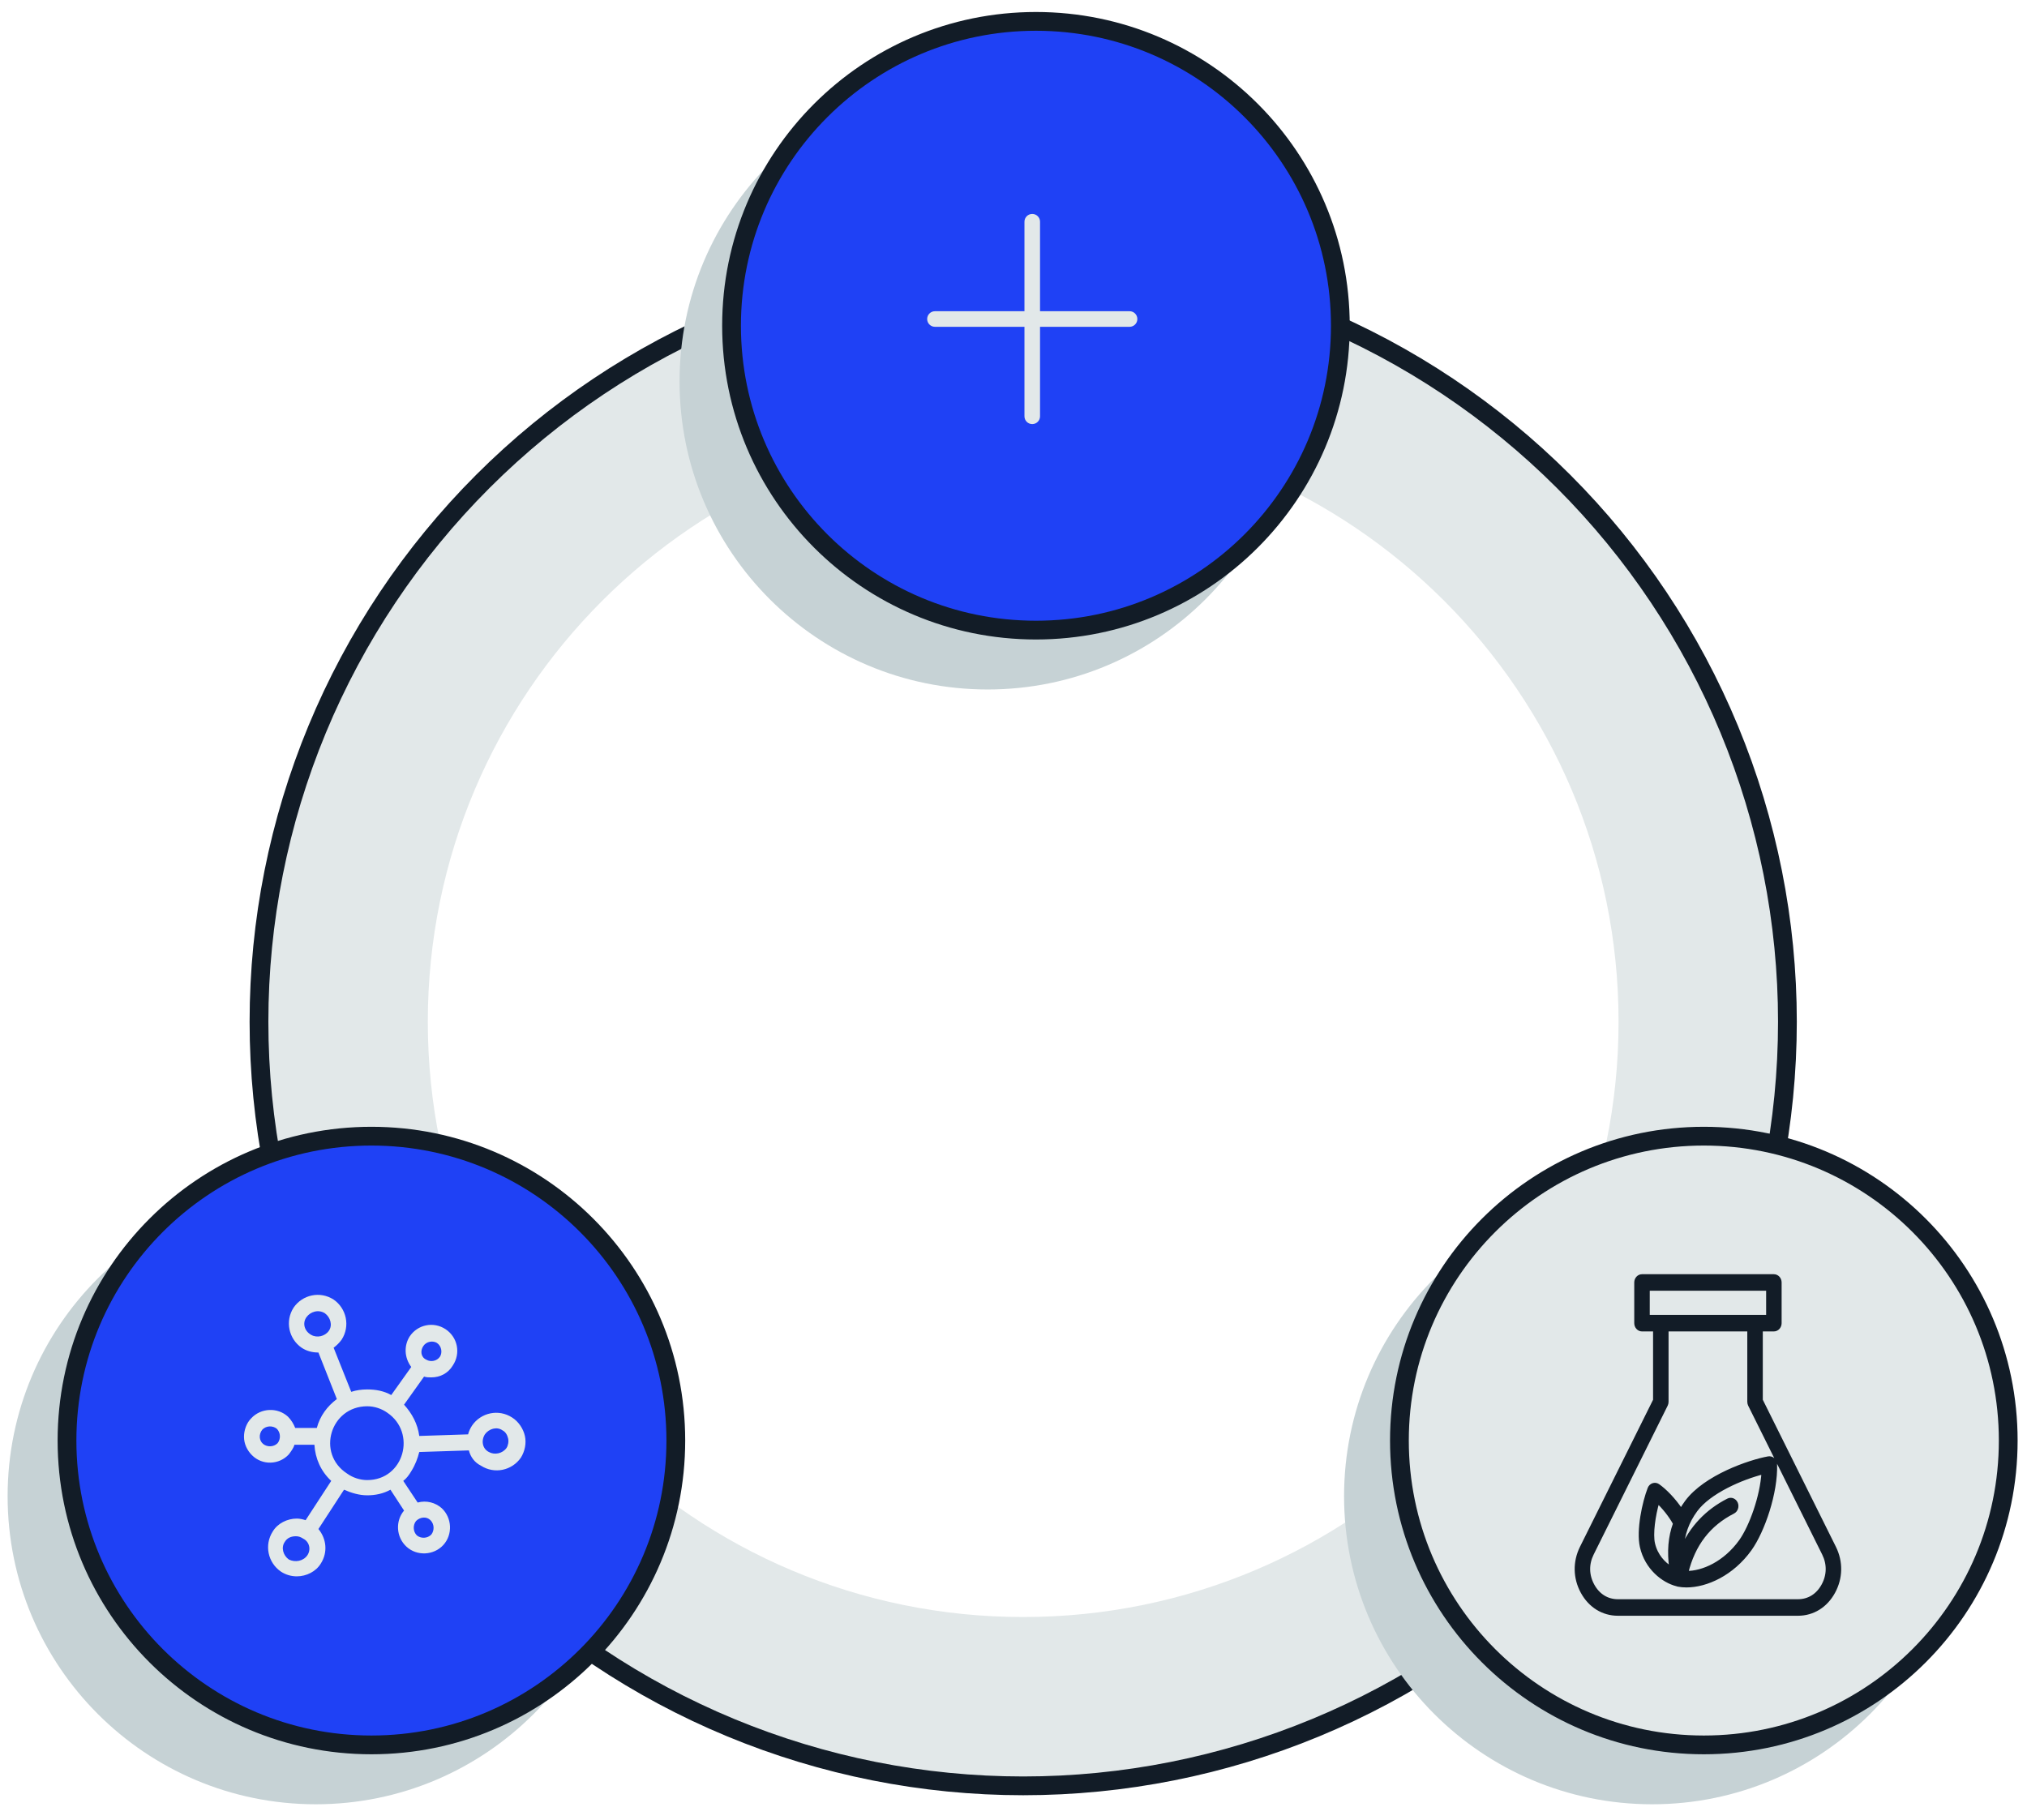 <svg width="108" height="97" viewBox="0 0 108 97" fill="none" xmlns="http://www.w3.org/2000/svg">
<path d="M13.602 54.446C13.602 31.849 31.919 13.531 54.516 13.531C77.113 13.531 95.431 31.849 95.431 54.446C95.431 77.043 77.113 95.361 54.516 95.361C31.919 95.361 13.602 77.043 13.602 54.446ZM86.238 54.446C86.238 36.927 72.035 22.724 54.516 22.724C36.997 22.724 22.794 36.927 22.794 54.446C22.794 71.966 36.997 86.168 54.516 86.168C72.035 86.168 86.238 71.966 86.238 54.446Z" fill="#E2E8E9"/>
<path d="M13.799 54.446C13.799 49.099 14.852 43.804 16.898 38.864C18.945 33.924 21.944 29.435 25.725 25.654C29.506 21.873 33.995 18.874 38.935 16.828C43.875 14.781 49.169 13.728 54.517 13.728C59.864 13.728 65.159 14.781 70.099 16.828C75.039 18.874 79.528 21.873 83.309 25.654C87.09 29.435 90.089 33.924 92.135 38.864C94.181 43.804 95.235 49.099 95.235 54.446C95.235 59.793 94.181 65.088 92.135 70.028C90.089 74.968 87.09 79.457 83.309 83.238C79.528 87.019 75.039 90.018 70.099 92.065C65.159 94.111 59.864 95.164 54.517 95.164C49.169 95.164 43.875 94.111 38.935 92.065C33.995 90.018 29.506 87.019 25.725 83.238C21.944 79.457 18.945 74.968 16.898 70.028C14.852 65.088 13.799 59.793 13.799 54.446Z" stroke="#121C27" stroke-linecap="square"/>
<path d="M16.822 96.146C25.888 96.146 33.238 88.796 33.238 79.73C33.238 70.664 25.888 63.315 16.822 63.315C7.756 63.315 0.406 70.664 0.406 79.73C0.406 88.796 7.756 96.146 16.822 96.146Z" fill="#C6D2D5"/>
<path d="M19.789 92.982C28.747 92.982 36.008 85.721 36.008 76.763C36.008 67.806 28.747 60.544 19.789 60.544C10.832 60.544 3.57 67.806 3.57 76.763C3.57 85.721 10.832 92.982 19.789 92.982Z" fill="#1F41F5" stroke="#121C27"/>
<path d="M15.388 77.502C15.516 77.331 15.644 77.16 15.686 76.989H16.753C16.795 77.716 17.094 78.4 17.648 78.913L16.283 81.008C16.155 80.965 15.985 80.922 15.814 80.922C15.303 80.922 14.791 81.179 14.535 81.606C14.066 82.333 14.279 83.273 14.961 83.743C15.217 83.915 15.516 84 15.814 84C16.326 84 16.838 83.743 17.094 83.316C17.477 82.718 17.392 81.991 16.966 81.478L18.33 79.383C18.714 79.554 19.14 79.682 19.567 79.682C19.993 79.682 20.42 79.597 20.803 79.383L21.528 80.495C21.059 81.05 21.102 81.905 21.656 82.418C22.211 82.931 23.106 82.888 23.618 82.333C24.13 81.777 24.087 80.879 23.533 80.366C23.191 80.067 22.722 79.939 22.253 80.067L21.486 78.913C21.656 78.785 21.784 78.614 21.912 78.4C22.125 78.058 22.253 77.716 22.339 77.374L24.982 77.289C25.068 77.63 25.281 77.93 25.622 78.101C26.347 78.571 27.285 78.357 27.754 77.673C27.967 77.331 28.053 76.904 27.967 76.519C27.882 76.134 27.626 75.75 27.285 75.536C26.56 75.066 25.622 75.279 25.153 75.963C25.068 76.092 24.982 76.263 24.94 76.434L22.339 76.519C22.253 75.878 21.955 75.322 21.528 74.852L22.594 73.356C22.722 73.398 22.85 73.398 22.978 73.398C23.447 73.398 23.874 73.185 24.13 72.757C24.556 72.116 24.385 71.261 23.746 70.834C23.106 70.406 22.253 70.577 21.827 71.218C21.528 71.689 21.528 72.33 21.912 72.843L20.846 74.339C20.462 74.125 20.036 74.04 19.567 74.04C19.268 74.04 18.97 74.082 18.714 74.168L17.776 71.817C17.947 71.689 18.074 71.56 18.202 71.389C18.671 70.663 18.458 69.722 17.776 69.252C17.051 68.782 16.113 68.995 15.644 69.679C15.175 70.406 15.388 71.347 16.07 71.817C16.326 71.988 16.625 72.073 16.966 72.073L17.947 74.553C17.435 74.937 17.051 75.45 16.88 76.092H15.729C15.644 75.878 15.516 75.664 15.345 75.493C14.791 74.98 13.896 75.023 13.384 75.579C13.128 75.835 13 76.22 13 76.562C13 76.947 13.171 77.289 13.426 77.545C13.981 78.101 14.876 78.058 15.388 77.502ZM16.326 70.192C16.539 69.893 16.966 69.765 17.307 69.979C17.605 70.192 17.733 70.62 17.52 70.919C17.307 71.218 16.88 71.304 16.582 71.133C16.198 70.919 16.113 70.492 16.326 70.192ZM16.369 82.889C16.155 83.188 15.729 83.273 15.388 83.102C15.089 82.889 14.961 82.461 15.175 82.162C15.303 81.948 15.516 81.863 15.772 81.863C15.9 81.863 16.028 81.905 16.155 81.991C16.497 82.162 16.582 82.589 16.369 82.889ZM22.936 81.008C23.149 81.221 23.149 81.563 22.978 81.777C22.765 81.991 22.424 81.991 22.211 81.82C21.997 81.606 21.997 81.264 22.168 81.05C22.381 80.837 22.722 80.794 22.936 81.008ZM25.835 76.434C26.048 76.134 26.475 76.006 26.773 76.22C26.944 76.305 27.029 76.476 27.072 76.647C27.114 76.818 27.072 77.032 26.987 77.16C26.773 77.46 26.347 77.545 26.048 77.374C25.707 77.203 25.622 76.776 25.835 76.434ZM22.552 71.731C22.722 71.475 23.064 71.432 23.277 71.56C23.533 71.731 23.575 72.073 23.447 72.287C23.277 72.543 22.936 72.586 22.722 72.458C22.424 72.33 22.381 71.988 22.552 71.731ZM19.567 74.937C19.951 74.937 20.334 75.066 20.633 75.279C22.211 76.348 21.528 78.87 19.567 78.87C19.183 78.87 18.799 78.742 18.501 78.528C16.838 77.46 17.605 74.937 19.567 74.937ZM13.981 76.177C14.194 75.963 14.535 75.963 14.748 76.134C14.961 76.348 14.961 76.69 14.791 76.904C14.578 77.118 14.237 77.118 14.023 76.947C13.81 76.776 13.768 76.434 13.981 76.177Z" fill="#E2E8E9"/>
<path d="M88.029 96.146C97.095 96.146 104.445 88.796 104.445 79.73C104.445 70.664 97.095 63.315 88.029 63.315C78.963 63.315 71.613 70.664 71.613 79.73C71.613 88.796 78.963 96.146 88.029 96.146Z" fill="#C6D2D5"/>
<path d="M90.781 92.982C99.739 92.982 107 85.721 107 76.763C107 67.806 99.739 60.544 90.781 60.544C81.824 60.544 74.562 67.806 74.562 76.763C74.562 85.721 81.824 92.982 90.781 92.982Z" fill="#E2E8E9" stroke="#121C27"/>
<path d="M89.351 84.432C89.369 84.44 89.388 84.446 89.408 84.45C89.549 84.478 89.7 84.491 89.858 84.491C90.911 84.491 92.291 83.875 93.241 82.547C93.929 81.583 94.634 79.539 94.585 78.03C94.582 77.932 94.54 77.84 94.47 77.778C94.401 77.716 94.31 77.69 94.221 77.706C93.23 77.883 90.86 78.689 89.862 80.042C89.755 80.189 89.657 80.338 89.569 80.489C89.184 79.906 88.697 79.419 88.341 79.17C88.263 79.116 88.167 79.101 88.079 79.132C87.991 79.161 87.919 79.232 87.884 79.325C87.6 80.056 87.275 81.547 87.474 82.423C87.731 83.552 88.617 84.248 89.351 84.432ZM90.35 80.469C91.068 79.495 92.792 78.747 93.954 78.458C93.878 79.75 93.297 81.359 92.748 82.128C91.917 83.289 90.732 83.823 89.851 83.812C90.226 82.292 91.044 81.227 92.345 80.564C92.501 80.484 92.569 80.281 92.496 80.111C92.422 79.941 92.237 79.867 92.08 79.947C90.949 80.523 90.124 81.397 89.612 82.555C89.646 81.776 89.889 81.095 90.35 80.469ZM88.32 80.007C88.637 80.306 88.995 80.738 89.241 81.186C88.978 81.905 88.914 82.69 89.042 83.574C88.645 83.336 88.228 82.903 88.081 82.259C87.962 81.736 88.1 80.758 88.32 80.007ZM86.203 86H95.797C96.59 86 97.278 85.574 97.683 84.832C98.089 84.09 98.106 83.229 97.728 82.469L93.823 74.613V70.849H94.513C94.686 70.849 94.826 70.696 94.826 70.508V68.341C94.826 68.153 94.686 68 94.513 68H87.487C87.314 68 87.174 68.153 87.174 68.341V70.508C87.174 70.696 87.314 70.849 87.487 70.849H88.177V74.613L84.272 82.469C83.894 83.229 83.911 84.09 84.317 84.832C84.722 85.574 85.41 86 86.203 86ZM87.8 68.681H94.201V70.167H87.8V68.681ZM84.822 82.793L88.765 74.861C88.789 74.811 88.802 74.755 88.802 74.699V70.848H93.197V74.699C93.197 74.755 93.21 74.811 93.234 74.861L97.177 82.793C97.451 83.344 97.44 83.945 97.145 84.483C96.851 85.022 96.372 85.319 95.796 85.319H86.203C85.628 85.319 85.149 85.022 84.854 84.483C84.56 83.945 84.548 83.344 84.822 82.793Z" fill="#121C27" stroke="#121C27" stroke-width="0.2"/>
<path d="M52.623 36.741C61.689 36.741 69.038 29.391 69.038 20.325C69.038 11.259 61.689 3.909 52.623 3.909C43.557 3.909 36.207 11.259 36.207 20.325C36.207 29.391 43.557 36.741 52.623 36.741Z" fill="#C6D2D5"/>
<path d="M55.196 33.577C64.153 33.577 71.415 26.316 71.415 17.358C71.415 8.401 64.153 1.139 55.196 1.139C46.238 1.139 38.977 8.401 38.977 17.358C38.977 26.316 46.238 33.577 55.196 33.577Z" fill="#1F41F5" stroke="#121C27"/>
<path fill-rule="evenodd" clip-rule="evenodd" d="M54.184 22.184C54.184 22.634 54.548 22.999 54.999 22.999C55.449 22.999 55.814 22.634 55.814 22.184V17.815H60.184C60.634 17.815 60.999 17.45 60.999 17C60.999 16.549 60.634 16.184 60.184 16.184H55.814V11.815C55.814 11.365 55.449 11 54.999 11C54.548 11 54.184 11.365 54.184 11.815V16.184H49.815C49.365 16.184 49 16.549 49 17C49 17.45 49.365 17.815 49.815 17.815H54.184V22.184Z" fill="#E2E8E9"/>
<path d="M55.814 17.815V17.415H55.414V17.815H55.814ZM55.814 16.184H55.414V16.584H55.814V16.184ZM54.184 16.184V16.584H54.584V16.184H54.184ZM54.184 17.815H54.584V17.415H54.184V17.815ZM54.999 22.599C54.769 22.599 54.584 22.413 54.584 22.184H53.784C53.784 22.855 54.328 23.399 54.999 23.399V22.599ZM55.414 22.184C55.414 22.413 55.228 22.599 54.999 22.599V23.399C55.67 23.399 56.214 22.855 56.214 22.184H55.414ZM55.414 17.815V22.184H56.214V17.815H55.414ZM60.184 17.415H55.814V18.215H60.184V17.415ZM60.599 17C60.599 17.229 60.413 17.415 60.184 17.415V18.215C60.855 18.215 61.399 17.671 61.399 17H60.599ZM60.184 16.584C60.413 16.584 60.599 16.77 60.599 17H61.399C61.399 16.328 60.855 15.784 60.184 15.784V16.584ZM55.814 16.584H60.184V15.784H55.814V16.584ZM55.414 11.815V16.184H56.214V11.815H55.414ZM54.999 11.4C55.228 11.4 55.414 11.586 55.414 11.815H56.214C56.214 11.144 55.67 10.6 54.999 10.6V11.4ZM54.584 11.815C54.584 11.586 54.769 11.4 54.999 11.4V10.6C54.328 10.6 53.784 11.144 53.784 11.815H54.584ZM54.584 16.184V11.815H53.784V16.184H54.584ZM49.815 16.584H54.184V15.784H49.815V16.584ZM49.4 17C49.4 16.77 49.586 16.584 49.815 16.584V15.784C49.144 15.784 48.6 16.328 48.6 17H49.4ZM49.815 17.415C49.586 17.415 49.4 17.229 49.4 17H48.6C48.6 17.671 49.144 18.215 49.815 18.215V17.415ZM54.184 17.415H49.815V18.215H54.184V17.415ZM54.584 22.184V17.815H53.784V22.184H54.584Z" fill="#1F41F5"/>
</svg>
